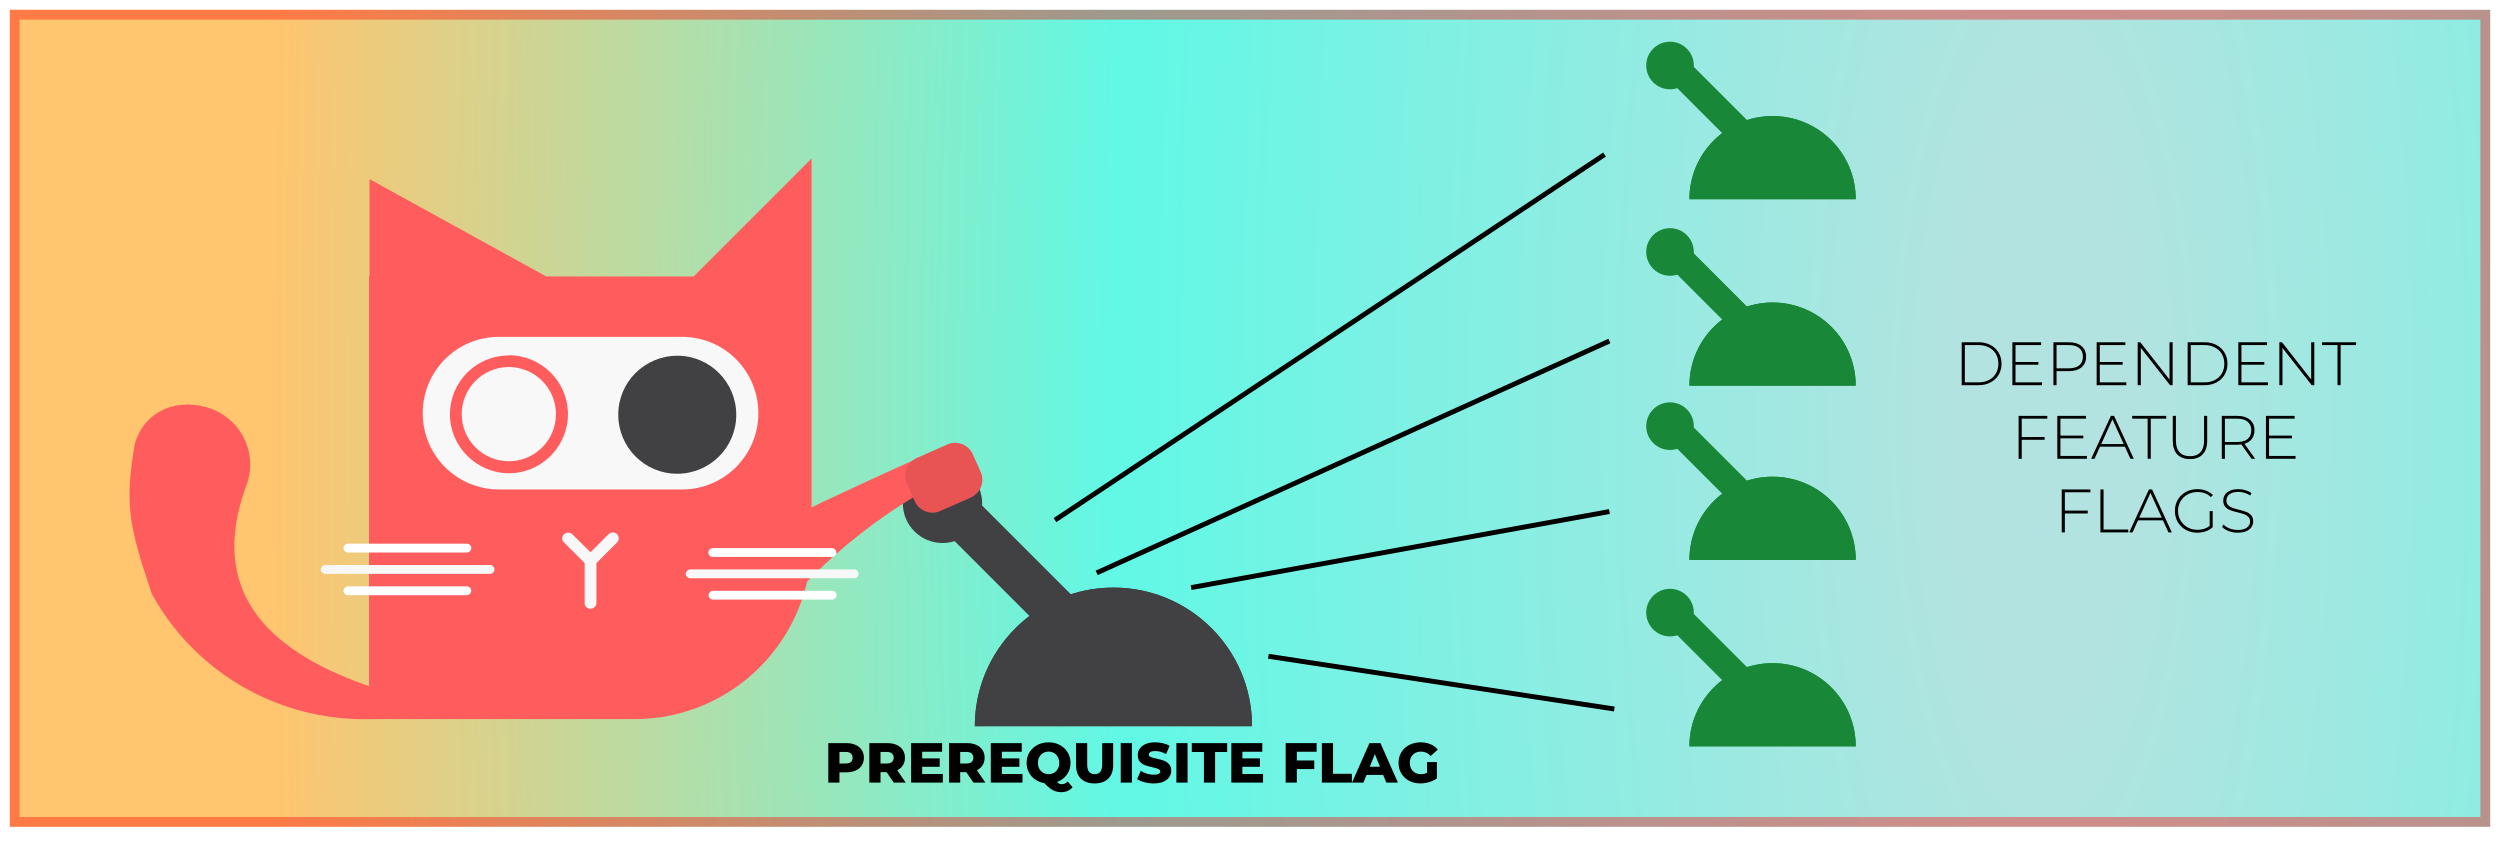 <svg width="1019" height="343" viewBox="0 0 1019 343" fill="none" xmlns="http://www.w3.org/2000/svg">
<g filter="url(#filter0_d_6_56)">
<rect x="4" width="1011" height="333" fill="url(#paint0_radial_6_56)"/>
<rect x="6" y="2" width="1007" height="329" stroke="#FF0000" stroke-opacity="0.38" stroke-width="4"/>
</g>
<path d="M510.333 296H397.333C397.333 264.833 422.667 239.5 453.833 239.5C485 239.5 510.333 264.667 510.333 296Z" fill="#414042"/>
<path d="M385.694 191.454L372.848 204.3L453.576 285.027L466.421 272.181L385.694 191.454Z" fill="#414042"/>
<path d="M510.333 296H397.333C397.333 264.833 422.667 239.5 453.833 239.5C485 239.5 510.333 264.667 510.333 296Z" fill="#414042"/>
<path d="M384.167 221.333C393.095 221.333 400.333 214.095 400.333 205.167C400.333 196.238 393.095 189 384.167 189C375.238 189 368 196.238 368 205.167C368 214.095 375.238 221.333 384.167 221.333Z" fill="#414042"/>
<path d="M321.691 245.23C321.691 245.23 347.431 212.366 394.767 190.765L390.954 183.115L388.36 180.454C388.36 180.454 317.903 211.316 301.111 222.381C284.318 233.445 321.691 245.23 321.691 245.23Z" fill="#FF5D5D"/>
<path d="M150.6 112.7V73L222.7 112.7H282.7L330.8 64.6V220.9C330.8 260.8 298.5 293.1 258.7 293.1H258.6H150.4V112.7H150.6Z" fill="#FF5D5D"/>
<path d="M278 199.5H203.4C186.2 199.5 172.3 185.6 172.3 168.4C172.3 151.2 186.2 137.3 203.4 137.3H278C295.2 137.3 309.1 151.2 309.1 168.4C309.1 185.6 295.2 199.5 278 199.5Z" fill="#F8F8F9"/>
<path d="M252 169C252 182.3 262.7 193.1 276 193.1C289.3 193.1 300.1 182.4 300.1 169.1C300.1 155.8 289.4 145 276.1 145C262.8 145 252 155.7 252 169Z" fill="#414042"/>
<path d="M207.4 149.6C196.8 149.6 188.2 158.2 188.2 168.8C188.2 179.4 196.8 188 207.4 188C218 188 226.6 179.4 226.6 168.8C226.6 158.2 218 149.6 207.4 149.6ZM207.4 144.8C220.7 144.8 231.5 155.6 231.5 168.8C231.5 182 220.7 192.9 207.5 192.9C194.3 192.9 183.4 182.1 183.4 168.9C183.4 155.6 194.1 144.9 207.3 144.9C207.3 144.8 207.3 144.8 207.4 144.8Z" fill="#FF5D5D"/>
<path d="M229.9 217.8C230.8 216.9 232.4 216.9 233.3 217.8L240.7 225.1L248.1 217.7C249 216.8 250.6 216.8 251.5 217.7C252.4 218.6 252.4 220.2 251.5 221.1L243.1 229.5V245.9C243 247.2 241.9 248.2 240.5 248.1C239.3 248 238.3 247.1 238.3 245.9V229.5L229.9 221.1C228.9 220.3 228.9 218.7 229.9 217.8Z" fill="#F8F8F9"/>
<path d="M190.4 225.2H141.7C140.7 225.1 140 224.3 140 223.3C140.1 222.4 140.8 221.7 141.7 221.6H190.4C191.4 221.7 192.1 222.5 192.1 223.5C192 224.4 191.3 225.2 190.4 225.2Z" fill="white"/>
<path d="M132.5 230.3H199.6C200.6 230.2 201.5 231 201.5 232C201.6 233 200.8 233.9 199.8 233.9C199.7 233.9 199.6 233.9 199.5 233.9H132.4C131.4 233.8 130.7 233 130.7 232C130.9 231.1 131.6 230.4 132.5 230.3Z" fill="#F8F8F9"/>
<path d="M141.7 239H190.4C191.4 239.1 192.1 239.9 192.1 240.9C192 241.8 191.3 242.5 190.4 242.6H141.7C140.7 242.5 140 241.7 140 240.7C140.1 239.8 140.8 239.1 141.7 239Z" fill="white"/>
<path d="M54.9 181.1C59 166.6 73.4 162 86 166.6C95.6 170.1 102 179.2 102 189.4C102 192.7 101.3 195.9 100 199C85.4 240.1 107.7 264.501 148.8 279.101C164 284.501 180.5 285.101 196 280.901C148.2 307.201 88.2 289.801 61.9 242.101C52 213 51 205 54.9 181.1Z" fill="#FF5D5D"/>
<path d="M386.077 181.199L373.707 186.665C369.689 188.483 367.796 193.138 369.615 197.156L372.774 204.196C374.592 208.214 379.247 210.107 383.265 208.289L395.634 202.822C399.652 201.004 401.545 196.349 399.727 192.331L396.568 185.291C394.843 181.238 390.095 179.38 386.077 181.199Z" fill="#E85454"/>
<path d="M339.2 227H290.4C289.4 226.9 288.7 226.1 288.7 225.1C288.8 224.2 289.5 223.5 290.4 223.4H339.2C340.2 223.5 340.9 224.3 340.9 225.3C340.9 226.2 340.1 227 339.2 227Z" fill="white"/>
<path d="M281.2 232.1H348.3C349.3 232.2 350 233 350 234C349.9 234.9 349.2 235.6 348.3 235.7H281.2C280.2 235.6 279.5 234.8 279.5 233.8C279.6 232.9 280.4 232.2 281.2 232.1Z" fill="#F8F8F9"/>
<path d="M290.5 240.8H339.3C340.3 240.9 341 241.7 341 242.7C340.9 243.6 340.2 244.3 339.3 244.4H290.5C289.5 244.3 288.8 243.5 288.8 242.5C288.9 241.6 289.6 240.9 290.5 240.8Z" fill="white"/>
<path d="M344.97 302.9C346.427 302.9 347.692 303.145 348.765 303.636C349.838 304.111 350.666 304.801 351.249 305.706C351.832 306.595 352.123 307.646 352.123 308.857C352.123 310.068 351.832 311.119 351.249 312.008C350.666 312.897 349.838 313.587 348.765 314.078C347.692 314.553 346.427 314.791 344.97 314.791H342.164V319H337.61V302.9H344.97ZM344.694 311.203C345.629 311.203 346.335 311.004 346.81 310.605C347.285 310.191 347.523 309.608 347.523 308.857C347.523 308.106 347.285 307.523 346.81 307.109C346.335 306.695 345.629 306.488 344.694 306.488H342.164V311.203H344.694ZM361.381 314.722H358.897V319H354.343V302.9H361.703C363.16 302.9 364.425 303.145 365.498 303.636C366.572 304.111 367.4 304.801 367.982 305.706C368.565 306.595 368.856 307.646 368.856 308.857C368.856 310.022 368.58 311.042 368.028 311.916C367.492 312.775 366.717 313.449 365.705 313.94L369.178 319H364.302L361.381 314.722ZM364.256 308.857C364.256 308.106 364.019 307.523 363.543 307.109C363.068 306.695 362.363 306.488 361.427 306.488H358.897V311.203H361.427C362.363 311.203 363.068 311.004 363.543 310.605C364.019 310.191 364.256 309.608 364.256 308.857ZM384.295 315.481V319H371.369V302.9H383.996V306.419H375.877V309.133H383.03V312.537H375.877V315.481H384.295ZM393.86 314.722H391.376V319H386.822V302.9H394.182C395.639 302.9 396.904 303.145 397.977 303.636C399.05 304.111 399.878 304.801 400.461 305.706C401.044 306.595 401.335 307.646 401.335 308.857C401.335 310.022 401.059 311.042 400.507 311.916C399.97 312.775 399.196 313.449 398.184 313.94L401.657 319H396.781L393.86 314.722ZM396.735 308.857C396.735 308.106 396.497 307.523 396.022 307.109C395.547 306.695 394.841 306.488 393.906 306.488H391.376V311.203H393.906C394.841 311.203 395.547 311.004 396.022 310.605C396.497 310.191 396.735 309.608 396.735 308.857ZM416.773 315.481V319H403.847V302.9H416.474V306.419H408.355V309.133H415.508V312.537H408.355V315.481H416.773ZM437.172 320.863C436.635 321.522 435.976 322.021 435.194 322.358C434.427 322.711 433.584 322.887 432.664 322.887C431.775 322.887 430.97 322.772 430.249 322.542C429.528 322.312 428.8 321.929 428.064 321.392C427.343 320.871 426.531 320.135 425.626 319.184C424.231 318.954 422.989 318.456 421.9 317.689C420.811 316.922 419.96 315.956 419.347 314.791C418.749 313.626 418.45 312.345 418.45 310.95C418.45 309.355 418.833 307.922 419.6 306.649C420.382 305.376 421.448 304.38 422.797 303.659C424.162 302.938 425.695 302.578 427.397 302.578C429.099 302.578 430.625 302.938 431.974 303.659C433.339 304.38 434.404 305.376 435.171 306.649C435.953 307.922 436.344 309.355 436.344 310.95C436.344 312.759 435.846 314.362 434.849 315.757C433.868 317.137 432.541 318.126 430.87 318.724C431.177 319.061 431.476 319.299 431.767 319.437C432.074 319.575 432.403 319.644 432.756 319.644C433.661 319.644 434.473 319.268 435.194 318.517L437.172 320.863ZM423.05 310.95C423.05 311.855 423.242 312.66 423.625 313.365C424.008 314.055 424.53 314.592 425.189 314.975C425.848 315.358 426.584 315.55 427.397 315.55C428.21 315.55 428.946 315.358 429.605 314.975C430.264 314.592 430.786 314.055 431.169 313.365C431.552 312.66 431.744 311.855 431.744 310.95C431.744 310.045 431.552 309.248 431.169 308.558C430.786 307.853 430.264 307.308 429.605 306.925C428.946 306.542 428.21 306.35 427.397 306.35C426.584 306.35 425.848 306.542 425.189 306.925C424.53 307.308 424.008 307.853 423.625 308.558C423.242 309.248 423.05 310.045 423.05 310.95ZM446.158 319.322C443.766 319.322 441.903 318.67 440.569 317.367C439.25 316.064 438.591 314.216 438.591 311.824V302.9H443.145V311.686C443.145 314.262 444.165 315.55 446.204 315.55C448.228 315.55 449.24 314.262 449.24 311.686V302.9H453.725V311.824C453.725 314.216 453.058 316.064 451.724 317.367C450.405 318.67 448.55 319.322 446.158 319.322ZM456.81 302.9H461.364V319H456.81V302.9ZM470.262 319.322C468.959 319.322 467.694 319.161 466.467 318.839C465.24 318.517 464.244 318.088 463.477 317.551L464.972 314.193C465.693 314.668 466.528 315.052 467.479 315.343C468.43 315.634 469.365 315.78 470.285 315.78C472.033 315.78 472.907 315.343 472.907 314.469C472.907 314.009 472.654 313.672 472.148 313.457C471.657 313.227 470.86 312.989 469.756 312.744C468.545 312.483 467.533 312.207 466.72 311.916C465.907 311.609 465.21 311.126 464.627 310.467C464.044 309.808 463.753 308.918 463.753 307.799C463.753 306.818 464.021 305.936 464.558 305.154C465.095 304.357 465.892 303.728 466.95 303.268C468.023 302.808 469.334 302.578 470.883 302.578C471.941 302.578 472.984 302.701 474.011 302.946C475.038 303.176 475.943 303.521 476.725 303.981L475.322 307.362C473.789 306.534 472.301 306.12 470.86 306.12C469.955 306.12 469.296 306.258 468.882 306.534C468.468 306.795 468.261 307.14 468.261 307.569C468.261 307.998 468.506 308.32 468.997 308.535C469.488 308.75 470.277 308.972 471.366 309.202C472.593 309.463 473.605 309.746 474.402 310.053C475.215 310.344 475.912 310.82 476.495 311.479C477.093 312.123 477.392 313.005 477.392 314.124C477.392 315.09 477.124 315.964 476.587 316.746C476.05 317.528 475.245 318.157 474.172 318.632C473.099 319.092 471.795 319.322 470.262 319.322ZM479.496 302.9H484.05V319H479.496V302.9ZM490.717 306.511H485.772V302.9H500.193V306.511H495.271V319H490.717V306.511ZM514.815 315.481V319H501.889V302.9H514.516V306.419H506.397V309.133H513.55V312.537H506.397V315.481H514.815ZM528.59 306.419V309.961H535.697V313.48H528.59V319H524.036V302.9H536.663V306.419H528.59ZM538.793 302.9H543.347V315.389H551.029V319H538.793V302.9ZM563.797 315.872H556.989L555.724 319H551.078L558.185 302.9H562.67L569.8 319H565.062L563.797 315.872ZM562.463 312.514L560.393 307.362L558.323 312.514H562.463ZM581.654 310.605H585.679V317.275C584.759 317.934 583.701 318.44 582.505 318.793C581.309 319.146 580.113 319.322 578.917 319.322C577.23 319.322 575.712 318.969 574.363 318.264C573.014 317.543 571.956 316.547 571.189 315.274C570.422 314.001 570.039 312.56 570.039 310.95C570.039 309.34 570.422 307.899 571.189 306.626C571.956 305.353 573.021 304.364 574.386 303.659C575.751 302.938 577.292 302.578 579.009 302.578C580.512 302.578 581.861 302.831 583.057 303.337C584.253 303.843 585.25 304.571 586.047 305.522L583.149 308.144C582.06 306.948 580.757 306.35 579.239 306.35C577.859 306.35 576.747 306.772 575.904 307.615C575.061 308.443 574.639 309.555 574.639 310.95C574.639 311.839 574.831 312.637 575.214 313.342C575.597 314.032 576.134 314.576 576.824 314.975C577.514 315.358 578.304 315.55 579.193 315.55C580.067 315.55 580.887 315.374 581.654 315.021V310.605Z" fill="black"/>
<path d="M430 212L654 63" stroke="black" stroke-width="2"/>
<path d="M447 233.5L656 139M485.5 239.5L656 208.5M517 267.5L658 289" stroke="black" stroke-width="2"/>
<path d="M756.4 157.2H688.6C688.6 138.5 703.8 123.3 722.5 123.3C741.2 123.3 756.4 138.4 756.4 157.2Z" fill="#188737"/>
<path d="M681.616 94.472L673.909 102.18L722.345 150.616L730.053 142.909L681.616 94.472Z" fill="#188737"/>
<path d="M756.4 157.2H688.6C688.6 138.5 703.8 123.3 722.5 123.3C741.2 123.3 756.4 138.4 756.4 157.2Z" fill="#188737"/>
<path d="M680.7 112.4C686.057 112.4 690.4 108.057 690.4 102.7C690.4 97.343 686.057 93 680.7 93C675.343 93 671 97.343 671 102.7C671 108.057 675.343 112.4 680.7 112.4Z" fill="#188737"/>
<path d="M756.4 81.2H688.6C688.6 62.5 703.8 47.3 722.5 47.3C741.2 47.3 756.4 62.4 756.4 81.2Z" fill="#188737"/>
<path d="M681.616 18.472L673.909 26.18L722.345 74.616L730.053 66.909L681.616 18.472Z" fill="#188737"/>
<path d="M756.4 81.2H688.6C688.6 62.5 703.8 47.3 722.5 47.3C741.2 47.3 756.4 62.4 756.4 81.2Z" fill="#188737"/>
<path d="M680.7 36.4C686.057 36.4 690.4 32.057 690.4 26.7C690.4 21.343 686.057 17 680.7 17C675.343 17 671 21.343 671 26.7C671 32.057 675.343 36.4 680.7 36.4Z" fill="#188737"/>
<path d="M756.4 304.2H688.6C688.6 285.5 703.8 270.3 722.5 270.3C741.2 270.3 756.4 285.4 756.4 304.2Z" fill="#188737"/>
<path d="M681.616 241.472L673.909 249.18L722.345 297.616L730.053 289.909L681.616 241.472Z" fill="#188737"/>
<path d="M756.4 304.2H688.6C688.6 285.5 703.8 270.3 722.5 270.3C741.2 270.3 756.4 285.4 756.4 304.2Z" fill="#188737"/>
<path d="M680.7 259.4C686.057 259.4 690.4 255.057 690.4 249.7C690.4 244.343 686.057 240 680.7 240C675.343 240 671 244.343 671 249.7C671 255.057 675.343 259.4 680.7 259.4Z" fill="#188737"/>
<path d="M756.4 228.2H688.6C688.6 209.5 703.8 194.3 722.5 194.3C741.2 194.3 756.4 209.4 756.4 228.2Z" fill="#188737"/>
<path d="M681.616 165.472L673.909 173.18L722.345 221.616L730.053 213.909L681.616 165.472Z" fill="#188737"/>
<path d="M756.4 228.2H688.6C688.6 209.5 703.8 194.3 722.5 194.3C741.2 194.3 756.4 209.4 756.4 228.2Z" fill="#188737"/>
<path d="M680.7 183.4C686.057 183.4 690.4 179.057 690.4 173.7C690.4 168.343 686.057 164 680.7 164C675.343 164 671 168.343 671 173.7C671 179.057 675.343 183.4 680.7 183.4Z" fill="#188737"/>
<path d="M799.592 139.5H806.517C808.334 139.5 809.942 139.875 811.342 140.625C812.759 141.375 813.859 142.417 814.642 143.75C815.425 145.067 815.817 146.567 815.817 148.25C815.817 149.933 815.425 151.442 814.642 152.775C813.859 154.092 812.759 155.125 811.342 155.875C809.942 156.625 808.334 157 806.517 157H799.592V139.5ZM806.417 155.85C808.034 155.85 809.459 155.533 810.692 154.9C811.925 154.25 812.875 153.35 813.542 152.2C814.209 151.05 814.542 149.733 814.542 148.25C814.542 146.767 814.209 145.45 813.542 144.3C812.875 143.15 811.925 142.258 810.692 141.625C809.459 140.975 808.034 140.65 806.417 140.65H800.867V155.85H806.417ZM832.321 155.85V157H820.246V139.5H831.946V140.65H821.521V147.55H830.846V148.675H821.521V155.85H832.321ZM843.245 139.5C845.445 139.5 847.17 140.025 848.42 141.075C849.67 142.108 850.295 143.55 850.295 145.4C850.295 147.233 849.67 148.675 848.42 149.725C847.17 150.758 845.445 151.275 843.245 151.275H838.245V157H836.97V139.5H843.245ZM843.245 150.125C845.112 150.125 846.537 149.717 847.52 148.9C848.503 148.083 848.995 146.917 848.995 145.4C848.995 143.883 848.503 142.717 847.52 141.9C846.537 141.067 845.112 140.65 843.245 140.65H838.245V150.125H843.245ZM866.672 155.85V157H854.597V139.5H866.297V140.65H855.872V147.55H865.197V148.675H855.872V155.85H866.672ZM885.571 139.5V157H884.521L872.596 141.8V157H871.321V139.5H872.396L884.296 154.7V139.5H885.571ZM891.682 139.5H898.607C900.424 139.5 902.032 139.875 903.432 140.625C904.849 141.375 905.949 142.417 906.732 143.75C907.515 145.067 907.907 146.567 907.907 148.25C907.907 149.933 907.515 151.442 906.732 152.775C905.949 154.092 904.849 155.125 903.432 155.875C902.032 156.625 900.424 157 898.607 157H891.682V139.5ZM898.507 155.85C900.124 155.85 901.549 155.533 902.782 154.9C904.015 154.25 904.965 153.35 905.632 152.2C906.299 151.05 906.632 149.733 906.632 148.25C906.632 146.767 906.299 145.45 905.632 144.3C904.965 143.15 904.015 142.258 902.782 141.625C901.549 140.975 900.124 140.65 898.507 140.65H892.957V155.85H898.507ZM924.411 155.85V157H912.336V139.5H924.036V140.65H913.611V147.55H922.936V148.675H913.611V155.85H924.411ZM943.31 139.5V157H942.26L930.335 141.8V157H929.06V139.5H930.135L942.035 154.7V139.5H943.31ZM952.771 140.65H946.471V139.5H960.346V140.65H954.046V157H952.771V140.65ZM824.06 170.65V178.125H833.385V179.275H824.06V187H822.785V169.5H834.485V170.65H824.06ZM850.632 185.85V187H838.557V169.5H850.257V170.65H839.832V177.55H849.157V178.675H839.832V185.85H850.632ZM866.105 182.075H855.955L853.73 187H852.355L860.405 169.5H861.68L869.73 187H868.355L866.105 182.075ZM865.63 181L861.03 170.9L856.455 181H865.63ZM875.379 170.65H869.079V169.5H882.954V170.65H876.654V187H875.379V170.65ZM892.624 187.125C890.407 187.125 888.682 186.483 887.449 185.2C886.232 183.917 885.624 182.042 885.624 179.575V169.5H886.899V179.525C886.899 181.675 887.39 183.283 888.374 184.35C889.357 185.417 890.782 185.95 892.649 185.95C894.499 185.95 895.915 185.417 896.899 184.35C897.882 183.283 898.374 181.675 898.374 179.525V169.5H899.649V179.575C899.649 182.042 899.032 183.917 897.799 185.2C896.565 186.483 894.84 187.125 892.624 187.125ZM917.748 187L913.573 181.15C912.956 181.233 912.39 181.275 911.873 181.275H906.873V187H905.598V169.5H911.873C914.073 169.5 915.798 170.025 917.048 171.075C918.298 172.108 918.923 173.55 918.923 175.4C918.923 176.783 918.565 177.95 917.848 178.9C917.148 179.833 916.14 180.492 914.823 180.875L919.198 187H917.748ZM911.873 180.15C913.74 180.15 915.165 179.742 916.148 178.925C917.131 178.092 917.623 176.917 917.623 175.4C917.623 173.883 917.131 172.717 916.148 171.9C915.165 171.067 913.74 170.65 911.873 170.65H906.873V180.15H911.873ZM935.666 185.85V187H923.591V169.5H935.291V170.65H924.866V177.55H934.191V178.675H924.866V185.85H935.666ZM841.638 200.65V208.125H850.963V209.275H841.638V217H840.363V199.5H852.063V200.65H841.638ZM856.135 199.5H857.41V215.85H867.485V217H856.135V199.5ZM881.608 212.075H871.458L869.233 217H867.858L875.908 199.5H877.183L885.233 217H883.858L881.608 212.075ZM881.133 211L876.533 200.9L871.958 211H881.133ZM900.666 208.325H901.891V214.875C901.125 215.608 900.191 216.167 899.091 216.55C898.008 216.933 896.858 217.125 895.641 217.125C893.908 217.125 892.341 216.742 890.941 215.975C889.558 215.208 888.466 214.15 887.666 212.8C886.883 211.45 886.491 209.933 886.491 208.25C886.491 206.567 886.883 205.05 887.666 203.7C888.466 202.35 889.558 201.292 890.941 200.525C892.341 199.758 893.916 199.375 895.666 199.375C896.95 199.375 898.125 199.583 899.191 200C900.275 200.4 901.2 200.992 901.966 201.775L901.166 202.625C900.433 201.892 899.608 201.367 898.691 201.05C897.791 200.717 896.791 200.55 895.691 200.55C894.191 200.55 892.833 200.883 891.616 201.55C890.416 202.217 889.475 203.142 888.791 204.325C888.108 205.492 887.766 206.8 887.766 208.25C887.766 209.683 888.108 210.992 888.791 212.175C889.491 213.342 890.441 214.267 891.641 214.95C892.841 215.617 894.191 215.95 895.691 215.95C897.691 215.95 899.35 215.417 900.666 214.35V208.325ZM912.102 217.125C910.819 217.125 909.594 216.908 908.427 216.475C907.277 216.025 906.377 215.45 905.727 214.75L906.302 213.8C906.919 214.45 907.744 214.983 908.777 215.4C909.827 215.8 910.927 216 912.077 216C913.744 216 915.002 215.683 915.852 215.05C916.702 214.417 917.127 213.592 917.127 212.575C917.127 211.792 916.902 211.167 916.452 210.7C916.002 210.233 915.444 209.875 914.777 209.625C914.11 209.375 913.21 209.117 912.077 208.85C910.794 208.533 909.76 208.225 908.977 207.925C908.21 207.625 907.552 207.167 907.002 206.55C906.469 205.917 906.202 205.075 906.202 204.025C906.202 203.175 906.427 202.4 906.877 201.7C907.327 200.983 908.01 200.417 908.927 200C909.86 199.583 911.019 199.375 912.402 199.375C913.369 199.375 914.319 199.517 915.252 199.8C916.185 200.083 916.994 200.467 917.677 200.95L917.202 201.975C916.502 201.492 915.727 201.125 914.877 200.875C914.044 200.625 913.219 200.5 912.402 200.5C910.785 200.5 909.56 200.825 908.727 201.475C907.894 202.125 907.477 202.967 907.477 204C907.477 204.783 907.702 205.408 908.152 205.875C908.602 206.342 909.16 206.7 909.827 206.95C910.494 207.2 911.402 207.467 912.552 207.75C913.835 208.067 914.86 208.375 915.627 208.675C916.394 208.975 917.044 209.433 917.577 210.05C918.127 210.65 918.402 211.467 918.402 212.5C918.402 213.35 918.169 214.125 917.702 214.825C917.252 215.525 916.552 216.083 915.602 216.5C914.652 216.917 913.485 217.125 912.102 217.125Z" fill="black"/>
<defs>
<filter id="filter0_d_6_56" x="0" y="0" width="1019" height="341" filterUnits="userSpaceOnUse" color-interpolation-filters="sRGB">
<feFlood flood-opacity="0" result="BackgroundImageFix"/>
<feColorMatrix in="SourceAlpha" type="matrix" values="0 0 0 0 0 0 0 0 0 0 0 0 0 0 0 0 0 0 127 0" result="hardAlpha"/>
<feOffset dy="4"/>
<feGaussianBlur stdDeviation="2"/>
<feComposite in2="hardAlpha" operator="out"/>
<feColorMatrix type="matrix" values="0 0 0 0 0 0 0 0 0 0 0 0 0 0 0 0 0 0 0.25 0"/>
<feBlend mode="normal" in2="BackgroundImageFix" result="effect1_dropShadow_6_56"/>
<feBlend mode="normal" in="SourceGraphic" in2="effect1_dropShadow_6_56" result="shape"/>
</filter>
<radialGradient id="paint0_radial_6_56" cx="0" cy="0" r="1" gradientUnits="userSpaceOnUse" gradientTransform="translate(831 166) rotate(180) scale(717.5 2178.36)">
<stop offset="0.049" stop-color="#B3E3E0"/>
<stop offset="0.525" stop-color="#61F8E5"/>
<stop offset="1" stop-color="#FFC56F"/>
</radialGradient>
</defs>
</svg>

